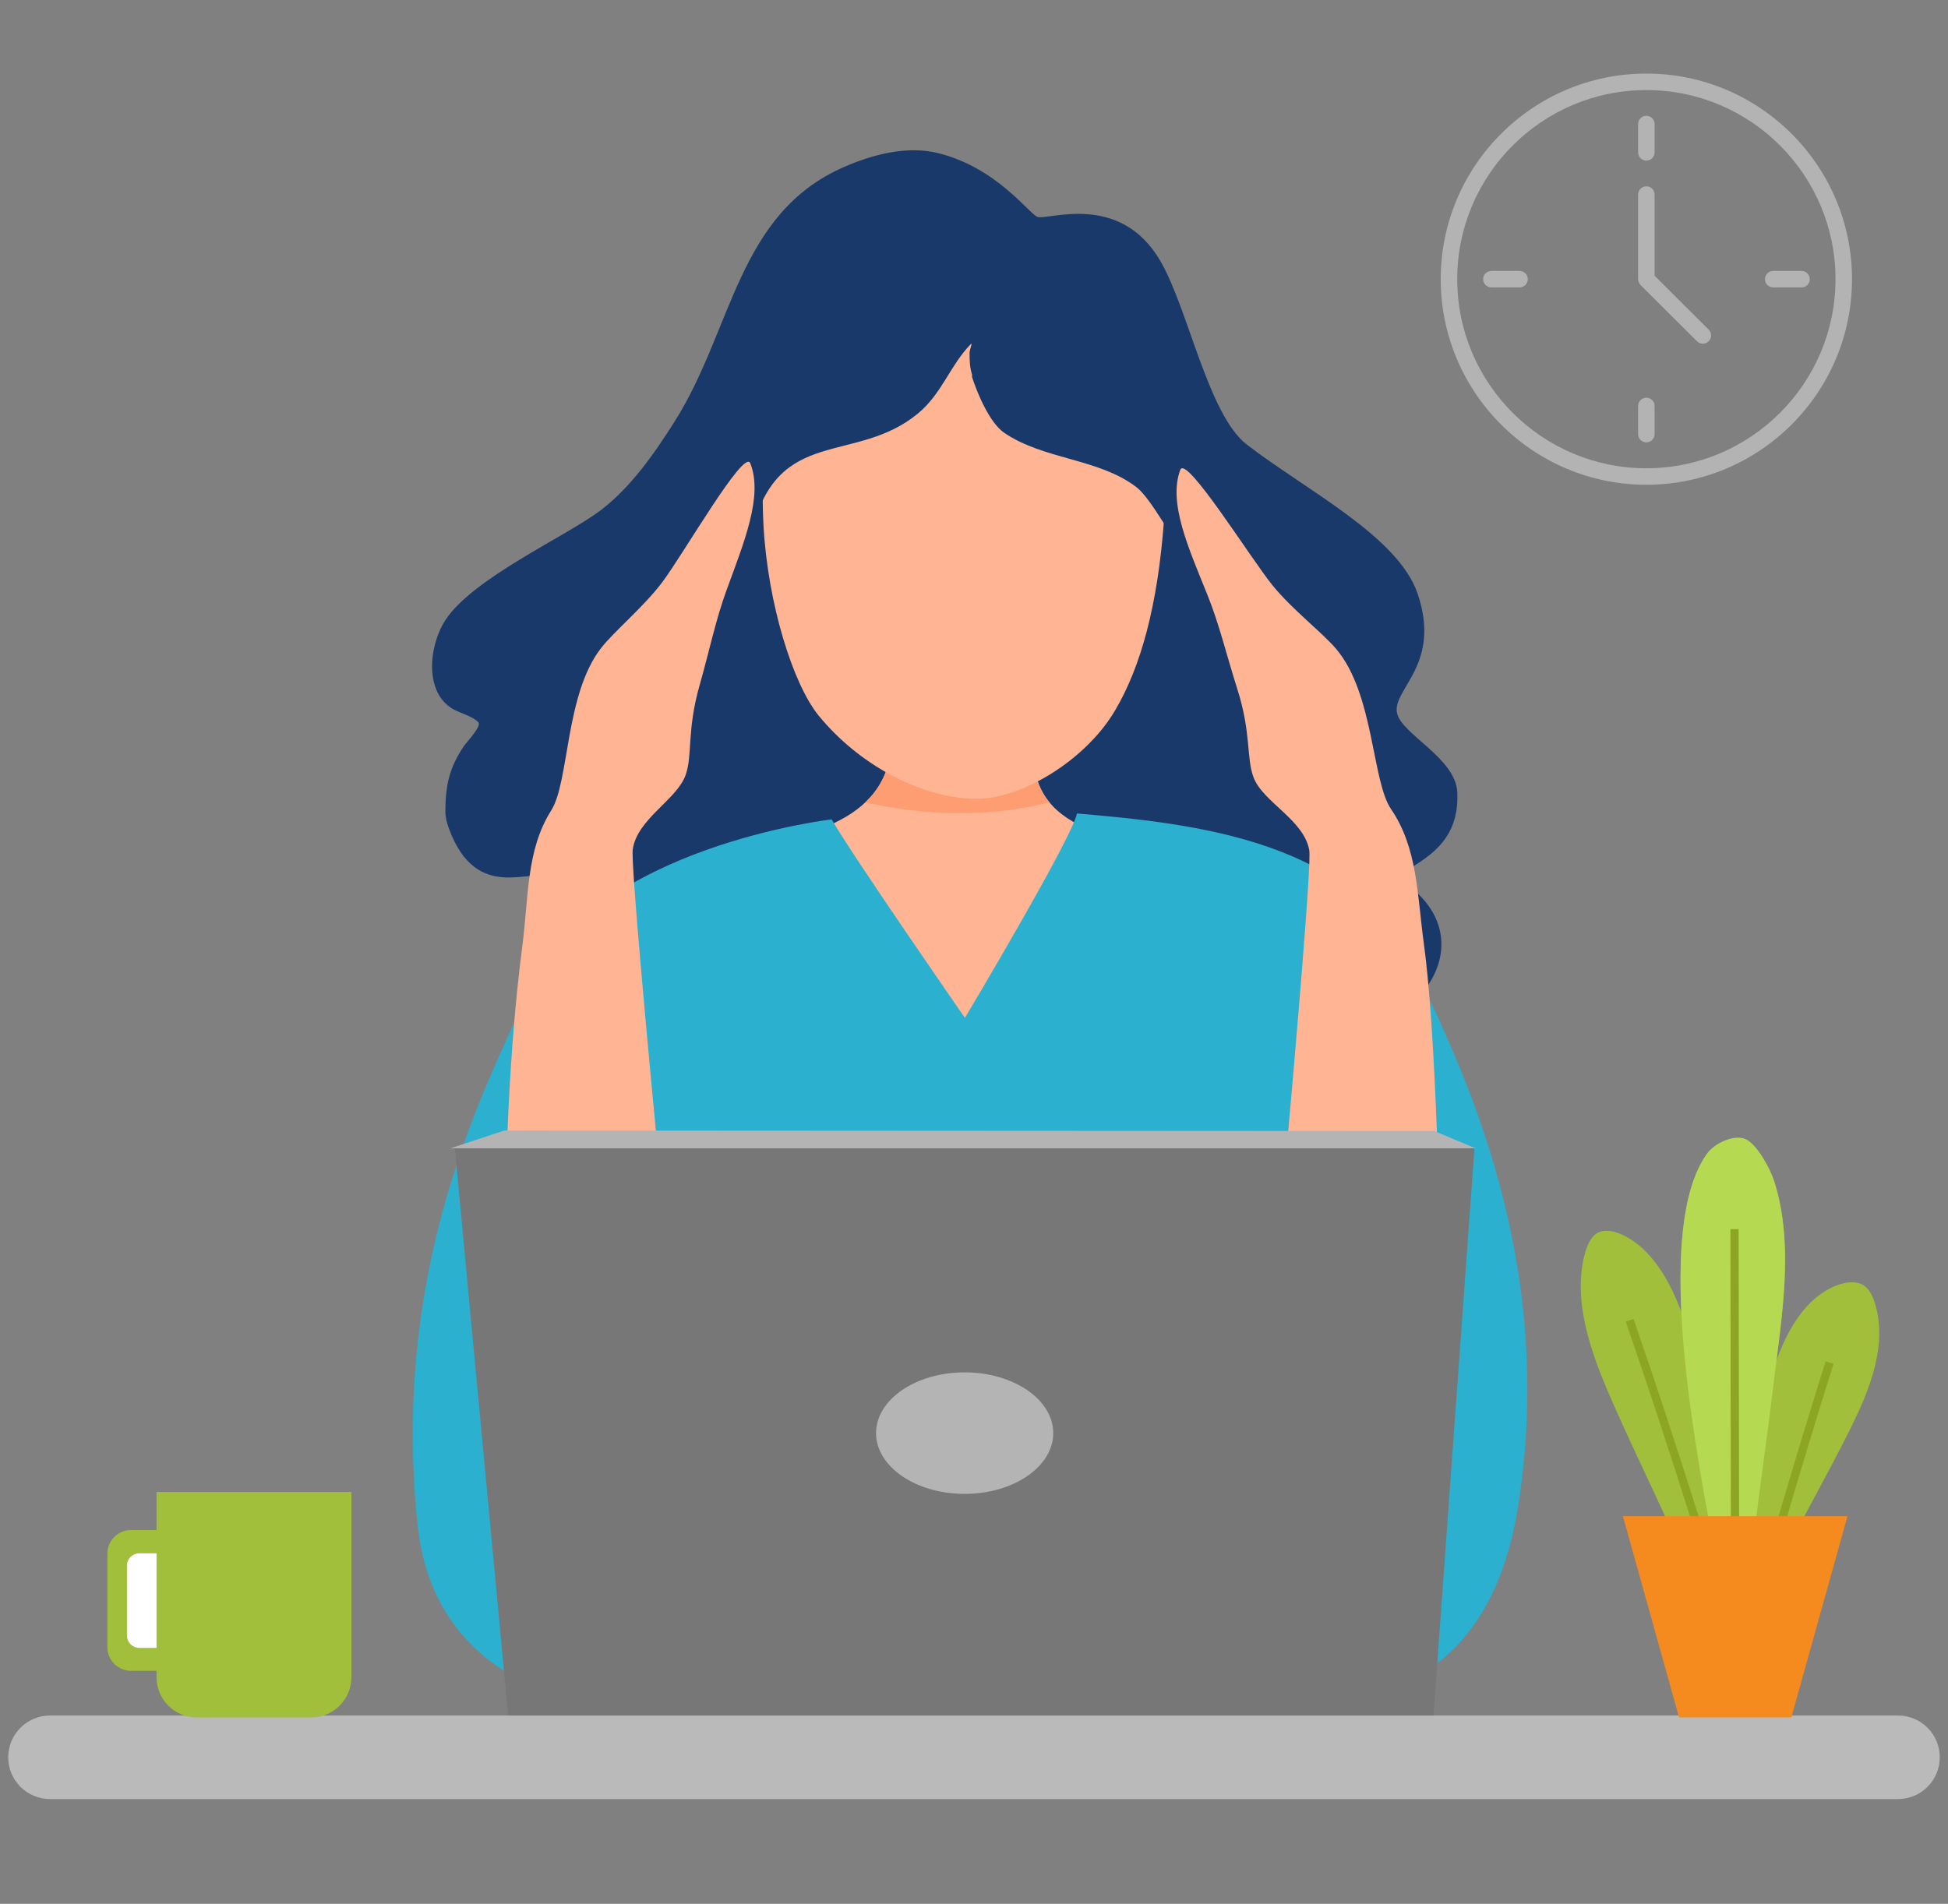 <?xml version="1.0" encoding="UTF-8"?><svg id="Layer_1" xmlns="http://www.w3.org/2000/svg" xmlns:xlink="http://www.w3.org/1999/xlink" viewBox="0 0 236.137 230.827"><rect x="0" y="0" width="236.137" height="230.827" fill="#808080" stroke="none"/><defs><style>.cls-1{fill:#b4b4b4;}.cls-1,.cls-2,.cls-3,.cls-4,.cls-5,.cls-6,.cls-7,.cls-8,.cls-9,.cls-10,.cls-11,.cls-12{fill-rule:evenodd;}.cls-2{fill:#fff;}.cls-3{fill:#2bb0cf;}.cls-4{fill:#ffb493;}.cls-5{fill:#bababa;}.cls-6{fill:#a1bf3b;}.cls-7{fill:#1a396b;}.cls-13{fill:#b3b3b3;}.cls-14{stroke:#8ca523;stroke-miterlimit:10;}.cls-14,.cls-15{fill:none;}.cls-15{clip-rule:evenodd;}.cls-8{fill:#f58a1f;}.cls-9{fill:#b5da52;}.cls-10{fill:#fe9d71;}.cls-11{fill:#777;}.cls-12{fill:#ffb594;}.cls-16{clip-path:url(#clippath);}</style><clipPath id="clippath"><path class="cls-15" d="M88.264,103.091c5.652-1.222,18.197-2.059,19.654-11.605.627-4.109-.243-13.906.617-19.035.671-3.998,16.624-3.726,16.639.216.032,8.041.031,14.117.101,18.88.159,10.857,13.889,9.863,19.44,12.953,10.019,5.576-16.432,45.833-47.435,19.507-9.846-8.361-9.017-20.916-9.017-20.916h0Z"/></clipPath></defs><path class="cls-7" d="M84.821,123.286c-4.556,2.142-15.5-5.3-17.556-9.818-.557-1.224-.844-6.575-1.142-6.903-1.485-1.632-8.336,3.14-11.706-6.119-.245-.673-.428-1.318-.428-2.04,0-3.298.527-5.426,2.284-8.001.253-.371,2.132-2.364,1.713-2.824-.669-.736-2.132-1.093-2.998-1.569-3.584-1.969-3.037-7.69-.999-10.825,3.325-5.115,14.652-10.146,18.844-13.335,3.629-2.761,6.508-6.879,8.994-10.825,6.998-11.109,7.577-25.107,20.414-30.75,3.468-1.524,7.656-2.645,11.421-1.726,7.138,1.743,11.043,7.333,12.097,7.742,1.2.466,9.991-3.121,14.92,5.381,3.365,5.803,5.784,18.63,10.467,22.232,7.26,5.585,18.295,11.107,20.679,18.023,2.983,8.658-3.082,11.634-2.482,14.507.546,2.615,7.15,5.452,7.317,9.671.181,4.594-2.076,6.871-5.038,8.731-.653.41-1.856,1.412-1.856,1.412,0,0,1.108,1.194,1.713,1.726,5.256,4.621,3.702,10.885-1.57,14.747-9.139,6.695-28.351,3.138-38.973,3.138-4.123,0-8.173,1.11-12.277,1.255-5.169.183-10.7.531-15.846.314-2.709-.114-5.417-.971-8.137-.784-.988.068-8.892-3.36-9.854-3.36h0Z"/><path class="cls-12" d="M88.264,103.091c5.652-1.222,18.197-2.059,19.654-11.605.627-4.109-.243-13.906.617-19.035.671-3.998,16.624-3.726,16.639.216.032,8.041.031,14.117.101,18.88.159,10.857,13.889,9.863,19.44,12.953,10.019,5.576-16.432,45.833-47.435,19.507-9.846-8.361-9.017-20.916-9.017-20.916h0Z"/><g class="cls-16"><path class="cls-10" d="M96.067,94.497s23.218,10.72,42.986-2.509l1.02-15.694-40.626,5.633-3.379,12.569h0Z"/></g><path class="cls-3" d="M100.815,99.345s-28.457,3.283-36.19,19.802c-6.101,13.034-17.259,34.574-14.005,65.759,2.474,23.706,29.293,22.662,29.293,22.662,0,0-.557,2.473-1.02,5.868-.942,6.897,82.146,4.2,81.239.004-1.01-4.668-2.438-7.798-2.438-7.798,0,0,21.983,4.468,26.336-23.041,4.775-30.181-7.009-53.386-12.262-64.743-7.416-16.034-26.873-17.987-41.217-19.232-.59,3.015-13.584,24.786-13.584,24.786,0,0-13.86-20.006-16.152-24.067h0Z"/><path class="cls-12" d="M117.707,32.927c18.586.024,24.622,13.262,23.397,30.087-.764,10.494-2.846,17.89-5.931,23.117-3.605,6.108-11.463,10.844-17.062,10.72-6.661-.147-14.107-4.245-18.871-10.086-3.127-3.834-6.165-13.575-6.687-23.033-.812-14.704,3.312-30.833,25.154-30.806h0Z"/><path class="cls-7" d="M90.46,67.167c-.016-.023.574-2.285.678-2.713,3.147-12.894,12.509-8.069,20.094-14.285,2.96-2.425,3.911-5.849,6.448-8.448.25-.256-.15.713-.15,1.075,0,.973.03,1.783.3,2.611.032.097-.032.21,0,.307.657,2.018,2.14,5.557,3.899,6.758,4.802,3.279,11.466,3.087,16.045,6.605,1.858,1.427,4.524,6.848,5.548,7.373,3.444,1.764,3.363-12.97,1.949-18.278-1.032-3.877-4.343-8.46-7.198-11.059-2.084-1.897-3.737-4.064-6.298-5.376-11.291-5.783-25.812-3.06-36.289,3.379-2.926,1.798-5.898,4.504-7.198,7.834-1.074,2.749-.074,21.918,2.171,24.217h0Z"/><path class="cls-4" d="M61.661,185.416s-2.046-42.504,1.645-70.621c.791-6.027.46-11.706,3.517-16.542,2.197-3.476,1.675-14.07,6.032-19.667,1.615-2.074,5.118-4.939,7.426-8,2.54-3.369,9.933-16.278,10.67-14.416,1.571,3.974-.76,9.588-2.873,15.365-1.315,3.594-2.078,7.342-3.287,11.604-1.534,5.406-.835,8.376-1.663,10.783-1.045,3.039-5.892,5.338-6.425,9.065-.46,3.214,7.473,81.836,7.473,81.836l-22.514.592h0Z"/><path class="cls-4" d="M174.983,187.05s.123-54.313-2.38-72.612c-.82-5.993-.76-11.623-3.983-16.342-2.317-3.392-2.052-13.938-6.615-19.376-1.691-2.015-5.319-4.761-7.738-7.737-2.663-3.275-10.491-15.894-11.192-14.021-1.496,3.995,1.011,9.509,3.301,15.191,1.425,3.534,2.293,7.238,3.627,11.44,1.692,5.329,1.057,8.302,1.957,10.672,1.137,2.991,6.115,5.136,6.749,8.825.547,3.182-7.06,83.217-7.06,83.217l23.334.745h0Z"/><polygon class="cls-11" points="178.74 139.141 55.13 139.141 61.633 208.371 173.739 208.371 178.74 139.141 178.74 139.141"/><polygon class="cls-1" points="173.874 137.133 61.139 137.067 54.601 139.226 178.87 139.226 173.874 137.133 173.874 137.133"/><path class="cls-1" d="M116.935,166.389c5.927,0,10.739,3.301,10.739,7.367s-4.812,7.367-10.739,7.367-10.739-3.301-10.739-7.367,4.812-7.367,10.739-7.367h0Z"/><path class="cls-5" d="M235.141,213.06c0-1.344-.534-2.632-1.484-3.582-.95-.95-2.239-1.484-3.582-1.484H6.062c-1.344,0-2.632.534-3.582,1.484-.95.95-1.484,2.239-1.484,3.582s.534,2.632,1.484,3.582c.95.95,2.239,1.484,3.582,1.484h224.013c1.344,0,2.632-.534,3.582-1.484.95-.95,1.484-2.239,1.484-3.582h0Z"/><path class="cls-6" d="M217.41,186.339c1.972-3.821,4.076-7.574,6.028-11.404,2.331-4.573,5.103-10.119,4.184-15.489-.196-1.145-.679-3.082-1.862-3.697-1.259-.655-2.983-.056-4.1.549-7.857,4.256-9.104,20.301-9.29,28.228-.088,3.741,5.04,1.813,5.04,1.813h0Z"/><path class="cls-6" d="M202.373,184.997c-2.036-4.507-4.208-8.948-6.225-13.464-2.408-5.392-5.271-11.929-4.355-17.988.195-1.292.682-3.466,1.889-4.081,1.286-.654,3.054.158,4.201.932,8.064,5.443,9.415,23.847,9.642,32.907.107,4.276-5.152,1.693-5.152,1.693h0Z"/><path class="cls-6" d="M212.614,186.135c.766-6.261,1.679-12.46,2.424-18.729.889-7.485,2.505-16.412.038-24.16-.526-1.652-2.152-4.541-3.469-5.122-1.402-.619-3.754.496-4.648,1.717-6.288,8.586-1.879,33.146.281,45.024,1.02,5.606,5.374,1.27,5.374,1.27h0Z"/><path class="cls-9" d="M212.614,186.135c.766-6.261,1.679-12.46,2.424-18.729.889-7.485,2.505-16.412.038-24.16-.526-1.652-2.152-4.541-3.469-5.122-1.402-.619-3.754.496-4.648,1.717-6.288,8.586-1.879,33.146.281,45.024,1.02,5.606,5.374,1.27,5.374,1.27h0Z"/><path class="cls-6" d="M13.012,188.38c0-1.586,1.286-2.872,2.872-2.872h12.161v17.067h-12.161c-1.586,0-2.872-1.286-2.872-2.872v-11.323h0Z"/><path class="cls-2" d="M15.391,189.821c0-.825.669-1.493,1.493-1.493h7.804v11.466h-7.804c-.825,0-1.493-.669-1.493-1.493v-8.479h0Z"/><path class="cls-6" d="M18.976,180.895h23.625v22.46c0,1.292-.513,2.531-1.427,3.444-.913.913-2.152,1.427-3.444,1.427h-13.883c-1.292,0-2.531-.513-3.444-1.427-.913-.913-1.427-2.152-1.427-3.444v-22.46h0Z"/><path class="cls-13" d="M199.572,58.774c-13.745,0-24.927-11.182-24.927-24.927s11.182-24.927,24.927-24.927,24.928,11.182,24.928,24.927-11.183,24.927-24.928,24.927ZM199.572,10.92c-12.642,0-22.927,10.285-22.927,22.927s10.285,22.927,22.927,22.927,22.928-10.285,22.928-22.927-10.285-22.927-22.928-22.927Z"/><path class="cls-13" d="M199.572,19.473c-.553,0-1-.448-1-1v-3.435c0-.552.447-1,1-1s1,.448,1,1v3.435c0,.552-.447,1-1,1Z"/><path class="cls-13" d="M199.572,53.634c-.553,0-1-.448-1-1v-3.412c0-.552.447-1,1-1s1,.448,1,1v3.412c0,.552-.447,1-1,1Z"/><path class="cls-13" d="M218.383,34.848h-3.435c-.553,0-1-.448-1-1s.447-1,1-1h3.435c.553,0,1,.448,1,1s-.447,1-1,1Z"/><path class="cls-13" d="M184.198,34.848h-3.412c-.553,0-1-.448-1-1s.447-1,1-1h3.412c.553,0,1,.448,1,1s-.447,1-1,1Z"/><path class="cls-13" d="M206.419,41.67c-.255,0-.511-.097-.706-.292l-6.847-6.822c-.188-.188-.294-.443-.294-.708v-10.257c0-.552.447-1,1-1s1,.448,1,1v9.842l6.553,6.529c.391.39.393,1.023.002,1.415-.195.196-.451.294-.708.294Z"/><path class="cls-14" d="M197.547,160.079c2.738,7.95,5.371,15.937,7.896,23.957"/><path class="cls-14" d="M210.258,149.025l.056,35.012"/><path class="cls-14" d="M221.784,165.202c-2.027,6.445-3.989,12.91-5.886,19.394"/><polygon class="cls-8" points="223.955 183.823 196.727 183.823 203.534 208.225 217.148 208.225 223.955 183.823 223.955 183.823"/></svg>